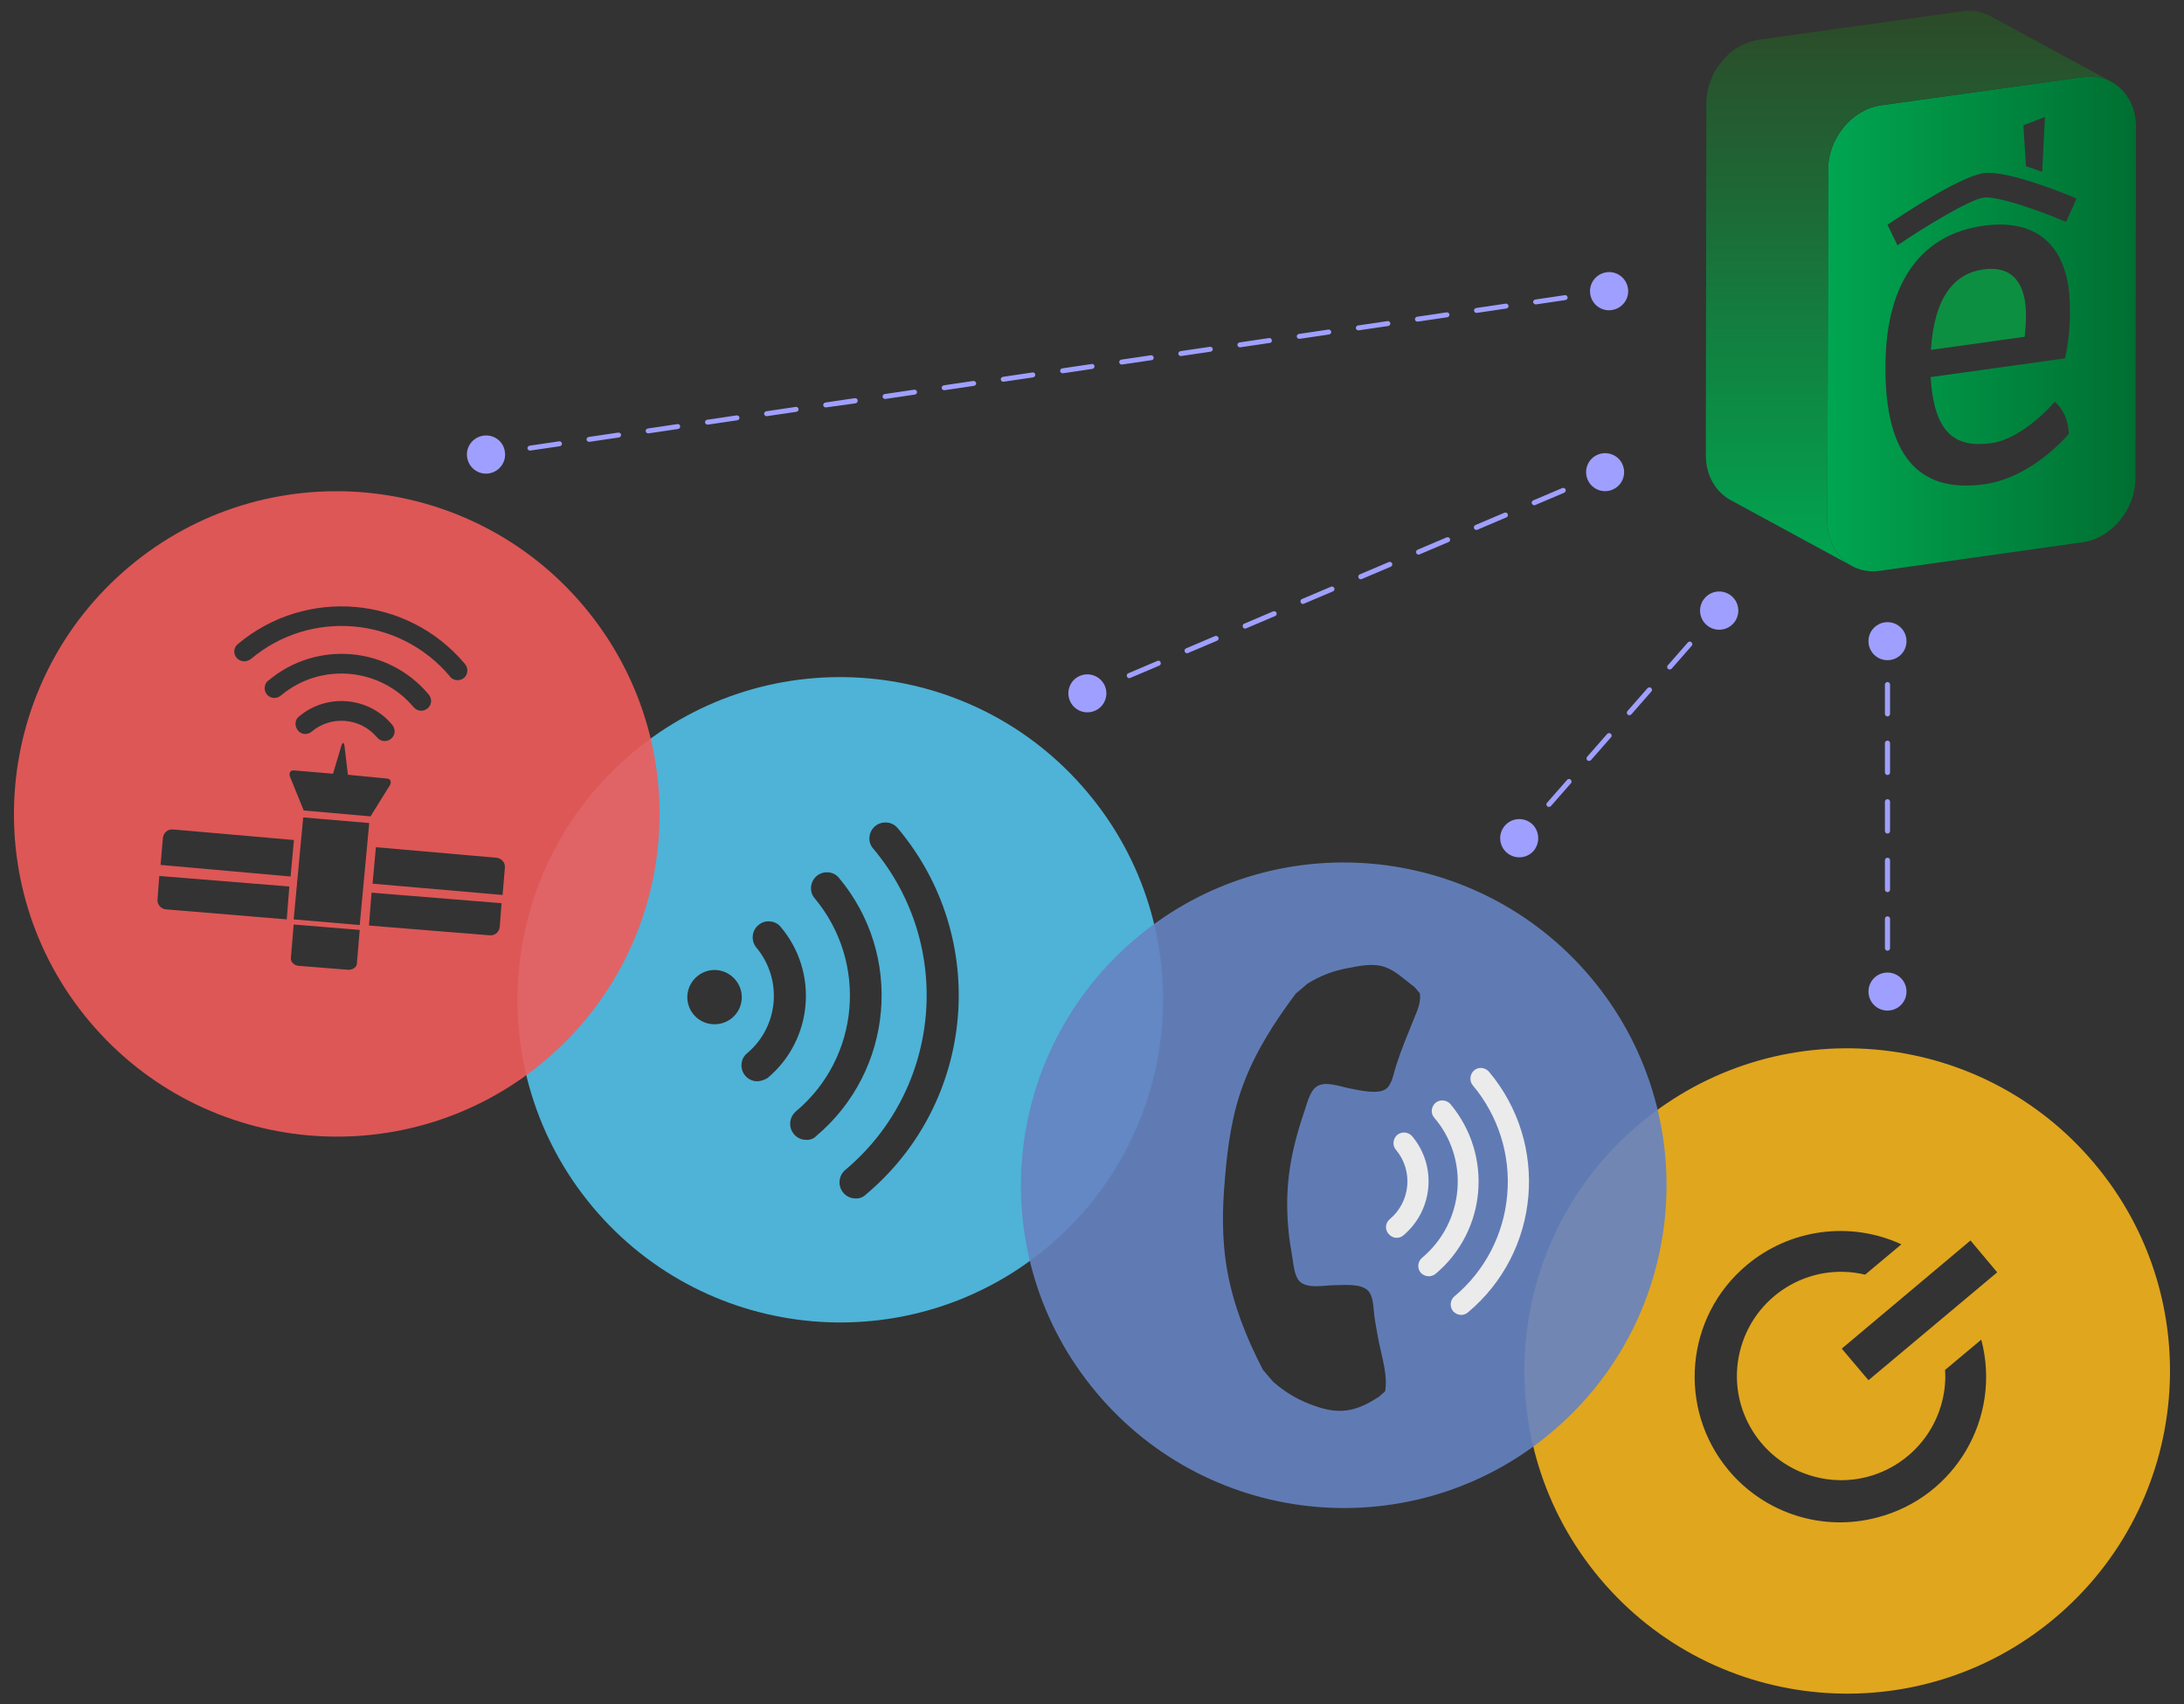 <?xml version="1.0" encoding="UTF-8"?>
<!-- Generator: Adobe Illustrator 25.0.0, SVG Export Plug-In . SVG Version: 6.00 Build 0)  -->
<svg xmlns="http://www.w3.org/2000/svg" xmlns:xlink="http://www.w3.org/1999/xlink" version="1.1" id="Warstwa_1" x="0px" y="0px" viewBox="0 0 850 663.5" style="enable-background:new 0 0 850 663.5;" xml:space="preserve">
<rect x="0" y="0" width="850" height="663.5" fill="#333333" stroke="none"/>
<style type="text/css">
	.st0{fill:#0D8F42;}
	.st1{fill:url(#SVGID_1_);}
	.st2{fill:url(#SVGID_2_);}
	.st3{opacity:0.9;fill:#51C1E9;enable-background:new    ;}
	.st4{opacity:0.9;fill:#F05B5A;enable-background:new    ;}
	.st5{opacity:0.9;fill:#F3B31B;enable-background:new    ;}
	.st6{opacity:0.9;}
	.st7{fill:#6583C2;}
	.st8{fill:#FFFFFF;}
	.st9{fill:#9F9FFF;}
</style>
<g>
	<path class="st0" d="M771.8,104.9c12.6-1.8,16.7,6.9,16.7,17.8c0,2.8-0.2,5.6-0.5,8.4l-36.5,5.1   C752.8,115.5,760.7,106.5,771.8,104.9z"></path>
	<g>
		
			<linearGradient id="SVGID_1_" gradientUnits="userSpaceOnUse" x1="711.178" y1="663.86" x2="831.305" y2="663.86" gradientTransform="matrix(1 0 0 -1 0 790)">
			<stop offset="0" style="stop-color:#00A651"></stop>
			<stop offset="1" style="stop-color:#006F31"></stop>
		</linearGradient>
		<path class="st1" d="M810.8,30c11.3-1.6,20.5,7,20.5,19.3l-0.2,136.8c0,12.2-9.2,23.4-20.6,25l-78.8,11.1    c-11.3,1.6-20.5-7-20.5-19.3l0.3-136.8c0-12.3,9.3-23.5,20.6-25.1L810.8,30z M775.1,172.5c-14.2,2-22.4-3.9-23.7-25.7l52.3-7.3    c1.4-6.3,2-12.8,1.9-19.3c0-24.5-12.7-35.3-33.8-32.3c-22.7,3.2-38,20.3-38,55.1c-0.1,33.4,12.2,49.2,38.5,45.5    c18.6-2.6,32.1-18.8,32.9-19.6c-0.2-5.3-2.4-10-5.5-12.5C799.1,157.2,787.2,170.8,775.1,172.5 M804.1,86.4l4.1-9.1    c-4.4-1.9-26.9-11.1-36.1-9.9c-9.5,1.3-32.9,17-37.5,20.1l3.9,8c10-6.8,27.9-17.8,33.6-18.6C777.5,76.2,794.6,82.3,804.1,86.4     M795.9,45.5l-8.4,3.3l1,15.9l6.3,2.2L795.9,45.5"></path>
		
			<linearGradient id="SVGID_2_" gradientUnits="userSpaceOnUse" x1="742.859" y1="569.669" x2="742.859" y2="785.764" gradientTransform="matrix(1 0 0 -1 0 790)">
			<stop offset="0" style="stop-color:#00A651"></stop>
			<stop offset="1" style="stop-color:#2C4A28"></stop>
		</linearGradient>
		<path class="st2" d="M774.5,6.2l-0.6-0.3l-0.2-0.1l-1-0.4l-0.4-0.2c-0.5-0.2-1-0.3-1.5-0.5l0,0h-0.2c-0.4-0.1-0.9-0.2-1.3-0.3    l-0.5-0.1l-1.2-0.1h-0.6c-0.4,0-0.8,0-1.2,0h-0.5c-0.6,0-1.1,0.1-1.7,0.2l-78.8,11c-0.6,0.1-1.3,0.2-1.9,0.4l-0.5,0.1    c-0.5,0.1-0.9,0.3-1.4,0.4l-0.5,0.2c-0.6,0.2-1.1,0.4-1.7,0.7h-0.1c-0.2,0.1-0.3,0.2-0.5,0.2c-0.4,0.2-0.9,0.5-1.3,0.7l-0.7,0.4    c-0.3,0.2-0.6,0.3-0.8,0.5l-0.2,0.1c-0.8,0.6-1.5,1.2-2.2,1.8l-0.1,0.1c-0.1,0.1-0.2,0.2-0.3,0.3c-0.5,0.5-1,1-1.5,1.5    c-0.1,0.1-0.2,0.2-0.3,0.3c-0.1,0.1-0.1,0.2-0.2,0.3c-0.5,0.6-1,1.2-1.5,1.8c-0.1,0.1-0.1,0.1-0.2,0.2l0,0c-0.5,0.8-1,1.6-1.5,2.4    c0,0.1-0.1,0.2-0.2,0.3c-0.1,0.3-0.3,0.5-0.4,0.8c-0.1,0.3-0.2,0.4-0.3,0.7c-0.2,0.5-0.4,1-0.6,1.5l-0.2,0.4v0.1    c-0.1,0.4-0.2,0.8-0.4,1.1c-0.1,0.4-0.2,0.6-0.3,0.9c-0.1,0.3-0.2,0.9-0.3,1.3c-0.1,0.4-0.1,0.6-0.2,0.9c-0.1,0.5-0.1,1-0.2,1.5    c0,0.3-0.1,0.5-0.1,0.8c-0.1,0.8-0.1,1.5-0.1,2.3l-0.2,136.8c0,7.9,3.8,14.2,9.5,17.4l47.3,25.7c-5.7-3.1-9.5-9.5-9.5-17.4    l0.3-136.8c0-0.8,0-1.5,0.1-2.3c0-0.3,0.1-0.5,0.1-0.8c0.1-0.5,0.1-1,0.2-1.5c0.1-0.3,0.1-0.6,0.2-0.9c0.1-0.3,0.2-0.9,0.3-1.3    s0.2-0.6,0.3-0.9c0.1-0.3,0.2-0.8,0.4-1.2c0.1-0.2,0.1-0.3,0.2-0.5c0.2-0.5,0.4-1,0.6-1.5c0.1-0.2,0.2-0.4,0.3-0.7    s0.4-0.7,0.6-1.1c0.5-0.8,1-1.6,1.5-2.4l0.2-0.3c0.5-0.6,0.9-1.2,1.5-1.8c0.2-0.2,0.3-0.4,0.5-0.6c0.5-0.5,1-1,1.5-1.5l0.5-0.4    c0.7-0.6,1.4-1.2,2.2-1.7c0.3-0.2,0.7-0.4,1-0.7l0.6-0.4c0.4-0.3,0.9-0.5,1.3-0.7l0.5-0.2c0.6-0.3,1.2-0.5,1.7-0.7l0.5-0.2    c0.5-0.2,0.9-0.3,1.4-0.4l0.5-0.1c0.6-0.1,1.3-0.3,1.9-0.4L810.8,30c0.6-0.1,1.1-0.1,1.7-0.2h0.5c0.4,0,0.8,0,1.2,0h0.6    c0.4,0,0.7,0.1,1.1,0.1l0.5,0.1c0.4,0.1,0.9,0.2,1.3,0.3l0.2,0c0.5,0.1,1,0.3,1.5,0.5l0.4,0.2c0.3,0.1,0.7,0.3,1,0.4l0.9,0.4    L774.5,6.2z"></path>
	</g>
	<path class="st3" d="M423.2,308.4c-44.6-53.1-123.9-60-177-15.4s-60,123.9-15.4,177c44.6,53.1,123.9,60,177,15.4   C460.9,440.8,467.9,361.5,423.2,308.4C423.2,308.4,423.2,308.4,423.2,308.4z M270,395c-3.8-4.5-3.2-11.1,1.3-14.9   c4.5-3.8,11.1-3.2,14.9,1.3c3.8,4.5,3.2,11.1-1.3,14.9c0,0,0,0,0,0C280.4,400,273.7,399.4,270,395z M294.2,420.9   c-3.4-0.3-5.9-3.3-5.6-6.7c0,0,0,0,0,0c0.1-1.6,0.9-3.2,2.2-4.2c12.3-10.4,13.9-28.7,3.6-41.1c-2.2-2.6-1.9-6.6,0.8-8.8   c1.3-1.1,2.9-1.6,4.5-1.4c1.6,0.1,3.2,0.9,4.2,2.2c14.8,17.6,12.5,43.9-5.1,58.7c0,0,0,0,0,0C297.4,420.5,295.8,421,294.2,420.9   L294.2,420.9z M313.3,443.7c-1.7-0.1-3.2-0.9-4.3-2.2c-2.2-2.6-1.9-6.5,0.7-8.8c0,0,0,0,0,0c25-20.9,28.2-58.1,7.3-83.1   c0,0,0,0-0.1-0.1c-2.1-2.7-1.5-6.6,1.2-8.7c2.6-1.9,6.2-1.6,8.3,0.8c25.4,30.2,21.4,75.3-8.8,100.7   C316.6,443.4,314.9,443.9,313.3,443.7L313.3,443.7z M332.5,466.5c-1.7-0.1-3.2-0.9-4.3-2.2c-2.2-2.6-1.9-6.5,0.7-8.8c0,0,0,0,0,0   c37.6-31.5,42.5-87.5,11-125.1c0,0,0,0-0.1-0.1c-1.1-1.3-1.6-2.9-1.4-4.5c0.3-3.4,3.3-5.9,6.7-5.6c0,0,0,0,0,0   c1.7,0.1,3.2,0.9,4.3,2.2c36,42.8,30.4,106.7-12.4,142.6c0,0,0,0-0.1,0.1C335.8,466.2,334.1,466.7,332.5,466.5L332.5,466.5z"></path>
	<path class="st4" d="M227.3,236.1c-44.6-53.1-123.9-60.1-177-15.5s-60.1,123.9-15.5,177c44.6,53.1,123.9,60.1,177,15.5   C265,368.5,271.9,289.3,227.3,236.1C227.3,236.2,227.3,236.1,227.3,236.1z M193.2,333.9c2,0.2,3.5,1.9,3.3,3.9l-0.9,10.6l-50.6-4.4   l1.3-14.2L193.2,333.9z M150.8,303.1c1.2,0.1,1.6,1.3,1,2.5l-7.6,12.2l-26-2.3l-5.4-13.3c-0.4-1.4,0.3-2.4,1.5-2.3l15.3,1.3   l3.2-10.7c0.5-1.7,1.1-1.7,1.3,0.1l1.3,11L150.8,303.1z M92.1,256.1c-1.4-1.6-1.2-4.1,0.5-5.4c0,0,0,0,0,0   c26.5-22.2,66-18.8,88.3,7.7c1.4,1.6,1.3,4-0.2,5.4c-1.6,1.4-4,1.3-5.4-0.2c-0.1-0.1-0.2-0.2-0.2-0.3   c-19.5-23.2-54.2-26.3-77.4-6.8c0,0,0,0,0,0C95.9,257.9,93.5,257.7,92.1,256.1C92.1,256.1,92.1,256.1,92.1,256.1z M109.4,270.7   c-1.6,1.4-4,1.3-5.4-0.2c-1.4-1.6-1.3-4,0.2-5.4c0.1-0.1,0.2-0.2,0.3-0.2c18.7-15.7,46.6-13.3,62.3,5.4c0,0,0,0,0,0   c1.4,1.6,1.3,4-0.3,5.4c-1.6,1.4-4,1.3-5.4-0.3c-0.1-0.1-0.1-0.2-0.2-0.2C147.9,259.8,124.8,257.8,109.4,270.7L109.4,270.7z    M152.6,282.1c1.4,1.6,1.3,4-0.3,5.4c-1.6,1.4-4,1.3-5.4-0.3c-0.1-0.1-0.1-0.2-0.2-0.2c-6.4-7.6-17.8-8.6-25.4-2.2   c-1.6,1.4-4.1,1.2-5.4-0.5s-1.2-4.1,0.5-5.4C127.2,269.8,143.5,271.2,152.6,282.1z M63.4,326.2c0.2-2,1.9-3.5,3.9-3.3   c0,0,0,0,0.1,0l47,4.1l-1.3,14.2l-50.6-4.5L63.4,326.2z M64.6,354c-2-0.2-3.5-1.9-3.3-3.9l0.7-9.1l50.6,4.1l-1,12.8L64.6,354z    M118,318.2l25.7,2.2l-3.7,39.7l-25.7-2.2L118,318.2z M135.3,377.5l-18.9-1.5c-1.9-0.1-3.3-1.5-3.2-3l1.1-13.1L140,362l-1.1,13.1   C138.8,376.6,137.1,377.7,135.3,377.5L135.3,377.5z M190.6,364.1l-47-3.8l1-12.8l50.6,4.1l-0.7,9.2   C194.3,362.8,192.6,364.3,190.6,364.1L190.6,364.1z"></path>
	<path class="st5" d="M815.1,452.9c-44.6-53.1-123.9-60-177-15.4c-53.1,44.6-60,123.9-15.4,177c44.6,53.1,123.9,60,177,15.4   C852.8,585.3,859.8,506,815.1,452.9C815.1,452.9,815.1,452.9,815.1,452.9z M766.9,482.9l10.4,12.4l-50.1,42L716.8,525L766.9,482.9z    M672.8,572.4c-20.1-24-17-59.8,7-79.9c16.8-14.1,40.3-17.3,60.2-8.1l-14.1,11.8c-21.8-5.2-43.6,8.3-48.8,30.1   c-5.2,21.8,8.3,43.6,30.1,48.8c21.8,5.2,43.6-8.3,48.8-30.1c0.9-3.8,1.3-7.8,1-11.7l14.1-11.8c8,30.3-10.1,61.3-40.4,69.2   C709.4,596.4,686.9,589.2,672.8,572.4L672.8,572.4z"></path>
	<g class="st6">
		<path class="st7" d="M619.2,380.6c-44.6-53.1-123.9-60.1-177-15.4s-60.1,123.9-15.4,177c44.6,53.1,123.9,60.1,177,15.4    c0,0,0,0,0,0C656.9,513,663.8,433.8,619.2,380.6z M536.7,543.7c-9.3,6.2-15.9,6.8-24.7,3.7c-6.1-2-11.8-5.3-16.6-9.6l-3.9-4.6    c-6.7-12.9-11.5-25.5-13.8-38.2c-2.3-12.6-2-24.9-0.9-36.9c1-12,2.7-24.5,7.2-36.3c4.5-12,11.6-23.4,20.3-35l4.6-3.9    c4.8-3,10-5,15.5-6c5.1-1,10.5-2.1,15-0.3c4,1.5,7,4.6,11.2,7.7l2,2.4c0.5,3.3-0.9,6.5-2.1,9.4c-2.5,6.2-4.9,11.8-7.1,18.6    c-1,3-1.6,7.5-4,9.2c-3.1,2.3-10.3,0.5-13.6-0.1c-4-0.7-10-3.2-13.4-0.8c-2.6,1.8-3.7,6.5-4.6,9.2c-5.6,16.3-8,29.9-6.3,47.1    c0.3,3.1,0.8,6.3,1.4,9.7c0.5,2.9,0.8,7.6,2.8,9.7c3,3.1,9.4,1.7,13.5,1.6c3.5,0,10.4-0.8,13.2,2.1c2.2,2.2,2.1,6.9,2.5,10    c0.5,3.6,1.2,6.9,1.7,9.8c1.4,6.8,3.5,13.2,2.5,19.4L536.7,543.7z"></path>
		<g id="icon">
			<path class="st8" d="M540.9,474.6c8.1-6.8,9.2-18.9,2.4-27l0,0c-1.5-1.7-1.2-4.3,0.5-5.8c0,0,0,0,0,0l0,0     c1.7-1.4,4.3-1.2,5.8,0.5l0,0c9.7,11.6,8.2,28.8-3.4,38.6l0,0c-1.7,1.5-4.3,1.2-5.7-0.5c0,0,0,0,0,0l0,0     C538.9,478.7,539.1,476.1,540.9,474.6C540.9,474.6,540.9,474.6,540.9,474.6L540.9,474.6z"></path>
			<path class="st8" d="M553.5,489.6c7.9-6.6,12.8-16.1,13.7-26.3l0,0c0.9-10.2-2.3-20.4-9-28.2l0,0c-1.5-1.7-1.2-4.3,0.5-5.8     c0,0,0,0,0,0l0,0c1.7-1.4,4.3-1.2,5.8,0.5l0,0c16.6,19.9,14.1,49.4-5.8,66.1l0,0c-1.7,1.4-4.3,1.2-5.8-0.5l0,0     C551.5,493.7,551.7,491.1,553.5,489.6L553.5,489.6z"></path>
			<path class="st8" d="M566,504.7c11.9-9.9,19.3-24.2,20.6-39.6l0,0c1.4-15.4-3.5-30.8-13.4-42.6l0,0c-1.4-1.7-1.2-4.3,0.5-5.8l0,0     c1.7-1.5,4.3-1.2,5.8,0.5c0,0,0,0,0,0l0,0c23.6,28.1,20,70.1-8.2,93.7l0,0c-1.7,1.5-4.3,1.2-5.8-0.5c0,0,0,0,0,0l0,0     C564.1,508.6,564.4,506.1,566,504.7L566,504.7z"></path>
		</g>
	</g>
	<g>
		<path class="st9" d="M426,142.5c-0.1-0.5-0.6-0.9-1.1-0.8l-11.5,1.7c-0.5,0.1-0.9,0.6-0.8,1.1c0.1,0.5,0.5,0.8,1,0.8    c0,0,0.1,0,0.1,0l11.5-1.7C425.7,143.5,426,143,426,142.5z"></path>
		<path class="st9" d="M378.8,148.3l-11.5,1.7c-0.5,0.1-0.9,0.6-0.8,1.1c0.1,0.5,0.5,0.8,1,0.8c0,0,0.1,0,0.1,0l11.5-1.7    c0.5-0.1,0.9-0.6,0.8-1.1C379.8,148.6,379.3,148.3,378.8,148.3z"></path>
		<path class="st9" d="M332.7,155l-11.5,1.7c-0.5,0.1-0.9,0.6-0.8,1.1c0.1,0.5,0.5,0.8,1,0.8c0,0,0.1,0,0.1,0L333,157    c0.5-0.1,0.9-0.6,0.8-1.1C333.8,155.3,333.3,155,332.7,155z"></path>
		<path class="st9" d="M401.8,145l-11.5,1.7c-0.5,0.1-0.9,0.6-0.8,1.1c0.1,0.5,0.5,0.8,1,0.8c0,0,0.1,0,0.1,0l11.5-1.7    c0.5-0.1,0.9-0.6,0.8-1.1C402.9,145.3,402.4,144.9,401.8,145z"></path>
		<path class="st9" d="M309.7,158.4l-11.5,1.7c-0.5,0.1-0.9,0.6-0.8,1.1c0.1,0.5,0.5,0.8,1,0.8c0,0,0.1,0,0.1,0l11.5-1.7    c0.5-0.1,0.9-0.6,0.8-1.1C310.7,158.7,310.2,158.3,309.7,158.4z"></path>
		<path class="st9" d="M263.6,165.1l-11.5,1.7c-0.5,0.1-0.9,0.6-0.8,1.1c0.1,0.5,0.5,0.8,1,0.8c0,0,0.1,0,0.1,0l11.5-1.7    c0.5-0.1,0.9-0.6,0.8-1.1C264.7,165.4,264.2,165,263.6,165.1z"></path>
		<path class="st9" d="M217.6,171.8l-11.5,1.7c-0.5,0.1-0.9,0.6-0.8,1.1c0.1,0.5,0.5,0.8,1,0.8c0,0,0.1,0,0.1,0l11.5-1.7    c0.5-0.1,0.9-0.6,0.8-1.1C218.6,172.1,218.1,171.7,217.6,171.8z"></path>
		<path class="st9" d="M240.6,168.4l-11.5,1.7c-0.5,0.1-0.9,0.6-0.8,1.1c0.1,0.5,0.5,0.8,1,0.8c0,0,0.1,0,0.1,0l11.5-1.7    c0.5-0.1,0.9-0.6,0.8-1.1C241.7,168.7,241.2,168.4,240.6,168.4z"></path>
		<path class="st9" d="M286.7,161.7l-11.5,1.7c-0.5,0.1-0.9,0.6-0.8,1.1c0.1,0.5,0.5,0.8,1,0.8c0,0,0.1,0,0.1,0l11.5-1.7    c0.5-0.1,0.9-0.6,0.8-1.1C287.7,162,287.2,161.7,286.7,161.7z"></path>
		<path class="st9" d="M355.8,151.7l-11.5,1.7c-0.5,0.1-0.9,0.6-0.8,1.1c0.1,0.5,0.5,0.8,1,0.8c0,0,0.1,0,0.1,0l11.5-1.7    c0.5-0.1,0.9-0.6,0.8-1.1C356.8,152,356.3,151.6,355.8,151.7z"></path>
		<path class="st9" d="M574.7,121.8c0,0,0.1,0,0.1,0l11.5-1.7c0.5-0.1,0.9-0.6,0.8-1.1c-0.1-0.5-0.6-0.9-1.1-0.8l-11.5,1.7    c-0.5,0.1-0.9,0.6-0.8,1.1C573.8,121.5,574.2,121.8,574.7,121.8z"></path>
		<path class="st9" d="M551.8,125.2l11.5-1.7c0.5-0.1,0.9-0.6,0.8-1.1c-0.1-0.5-0.6-0.9-1.1-0.8l-11.5,1.7c-0.5,0.1-0.9,0.6-0.8,1.1    c0.1,0.5,0.5,0.8,1,0.8C551.7,125.2,551.7,125.2,551.8,125.2z"></path>
		<path class="st9" d="M449,139.1c-0.1-0.5-0.6-0.9-1.1-0.8l-11.5,1.7c-0.5,0.1-0.9,0.6-0.8,1.1c0.1,0.5,0.5,0.8,1,0.8    c0,0,0.1,0,0.1,0l11.5-1.7C448.7,140.2,449.1,139.7,449,139.1z"></path>
		<path class="st9" d="M540.3,126.9c0.5-0.1,0.9-0.6,0.8-1.1c-0.1-0.5-0.6-0.9-1.1-0.8l-11.5,1.7c-0.5,0.1-0.9,0.6-0.8,1.1    c0.1,0.5,0.5,0.8,1,0.8c0,0,0.1,0,0.1,0L540.3,126.9z"></path>
		<path class="st9" d="M597.7,118.5c0,0,0.1,0,0.1,0l11.5-1.7c0.5-0.1,0.9-0.6,0.8-1.1c-0.1-0.5-0.6-0.9-1.1-0.8l-11.5,1.7    c-0.5,0.1-0.9,0.6-0.8,1.1C596.8,118.1,597.2,118.5,597.7,118.5z"></path>
		<path class="st9" d="M472,135.8c-0.1-0.5-0.6-0.9-1.1-0.8l-11.5,1.7c-0.5,0.1-0.9,0.6-0.8,1.1c0.1,0.5,0.5,0.8,1,0.8    c0,0,0.1,0,0.1,0l11.5-1.7C471.7,136.8,472.1,136.3,472,135.8z"></path>
		<path class="st9" d="M495,132.4c-0.1-0.5-0.6-0.9-1.1-0.8l-11.5,1.7c-0.5,0.1-0.9,0.6-0.8,1.1c0.1,0.5,0.5,0.8,1,0.8    c0,0,0.1,0,0.1,0l11.5-1.7C494.7,133.5,495.1,133,495,132.4z"></path>
		<path class="st9" d="M518.1,129.1c-0.1-0.5-0.6-0.9-1.1-0.8l-11.5,1.7c-0.5,0.1-0.9,0.6-0.8,1.1c0.1,0.5,0.5,0.8,1,0.8    c0,0,0.1,0,0.1,0l11.5-1.7C517.8,130.1,518.2,129.6,518.1,129.1z"></path>
		<path class="st9" d="M188.1,169.6c-4.1,0.6-6.9,4.4-6.3,8.4c0.6,4.1,4.4,6.9,8.4,6.3c4.1-0.6,6.9-4.4,6.3-8.4    C196,171.8,192.2,169,188.1,169.6z"></path>
		<path class="st9" d="M627.3,120.7c4.1-0.6,6.9-4.4,6.3-8.4c-0.6-4.1-4.4-6.9-8.4-6.3c-4.1,0.6-6.9,4.4-6.3,8.4    C619.5,118.5,623.2,121.3,627.3,120.7z"></path>
		<path class="st9" d="M472.9,247.6l-11.3,4.8c-0.5,0.2-0.7,0.8-0.5,1.3c0.2,0.4,0.5,0.6,0.9,0.6c0.1,0,0.3,0,0.4-0.1l11.3-4.8    c0.5-0.2,0.7-0.8,0.5-1.3C474,247.7,473.4,247.4,472.9,247.6z"></path>
		<path class="st9" d="M495.5,238l-11.3,4.8c-0.5,0.2-0.7,0.8-0.5,1.3c0.2,0.4,0.5,0.6,0.9,0.6c0.1,0,0.3,0,0.4-0.1l11.3-4.8    c0.5-0.2,0.7-0.8,0.5-1.3C496.5,238,495.9,237.8,495.5,238z"></path>
		<path class="st9" d="M518,228.4l-11.3,4.8c-0.5,0.2-0.7,0.8-0.5,1.3c0.2,0.4,0.5,0.6,0.9,0.6c0.1,0,0.3,0,0.4-0.1l11.3-4.8    c0.5-0.2,0.7-0.8,0.5-1.3C519,228.4,518.5,228.2,518,228.4z"></path>
		<path class="st9" d="M450.4,257.3l-11.3,4.8c-0.5,0.2-0.7,0.8-0.5,1.3c0.2,0.4,0.5,0.6,0.9,0.6c0.1,0,0.3,0,0.4-0.1l11.3-4.8    c0.5-0.2,0.7-0.8,0.5-1.3C451.5,257.3,450.9,257,450.4,257.3z"></path>
		<path class="st9" d="M563,209.2l-11.3,4.8c-0.5,0.2-0.7,0.8-0.5,1.3c0.2,0.4,0.5,0.6,0.9,0.6c0.1,0,0.3,0,0.4-0.1l11.3-4.8    c0.5-0.2,0.7-0.8,0.5-1.3C564.1,209.2,563.5,209,563,209.2z"></path>
		<path class="st9" d="M586.8,200.1c-0.2-0.5-0.8-0.7-1.3-0.5l-11.3,4.8c-0.5,0.2-0.7,0.8-0.5,1.3c0.2,0.4,0.5,0.6,0.9,0.6    c0.1,0,0.3,0,0.4-0.1l11.3-4.8C586.8,201.2,587,200.6,586.8,200.1z"></path>
		<path class="st9" d="M540.5,218.8l-11.3,4.8c-0.5,0.2-0.7,0.8-0.5,1.3c0.2,0.4,0.5,0.6,0.9,0.6c0.1,0,0.3,0,0.4-0.1l11.3-4.8    c0.5-0.2,0.7-0.8,0.5-1.3C541.6,218.8,541,218.6,540.5,218.8z"></path>
		<path class="st9" d="M597.1,196.7c0.1,0,0.3,0,0.4-0.1l11.3-4.8c0.5-0.2,0.7-0.8,0.5-1.3c-0.2-0.5-0.8-0.7-1.3-0.5l-11.3,4.8    c-0.5,0.2-0.7,0.8-0.5,1.3C596.4,196.4,596.8,196.7,597.1,196.7z"></path>
		<path class="st9" d="M420.3,263.1c-3.8,1.6-5.5,6-3.9,9.7c1.6,3.8,6,5.5,9.7,3.9c3.8-1.6,5.5-6,3.9-9.7S424.1,261.5,420.3,263.1z"></path>
		<path class="st9" d="M621.8,177c-3.8,1.6-5.5,6-3.9,9.7c1.6,3.8,6,5.5,9.7,3.9c3.8-1.6,5.5-6,3.9-9.7    C630,177.2,625.6,175.4,621.8,177z"></path>
		<path class="st9" d="M641.2,267.9l-7.8,8.9c-0.4,0.4-0.3,1,0.1,1.4c0.2,0.2,0.4,0.2,0.7,0.2c0.3,0,0.5-0.1,0.7-0.3l7.8-8.9    c0.4-0.4,0.3-1-0.1-1.4C642.2,267.5,641.6,267.5,641.2,267.9z"></path>
		<path class="st9" d="M625.5,285.7l-7.8,8.9c-0.4,0.4-0.3,1,0.1,1.4c0.2,0.2,0.4,0.2,0.7,0.2c0.3,0,0.5-0.1,0.7-0.3l7.8-8.9    c0.4-0.4,0.3-1-0.1-1.4C626.5,285.3,625.9,285.3,625.5,285.7z"></path>
		<path class="st9" d="M609.9,303.6l-7.8,8.9c-0.4,0.4-0.3,1,0.1,1.4c0.2,0.2,0.4,0.2,0.7,0.2c0.3,0,0.5-0.1,0.7-0.3l7.8-8.9    c0.4-0.4,0.3-1-0.1-1.4C610.8,303.1,610.2,303.2,609.9,303.6z"></path>
		<path class="st9" d="M656.9,250.1l-7.8,8.9c-0.4,0.4-0.3,1,0.1,1.4c0.2,0.2,0.4,0.2,0.7,0.2c0.3,0,0.5-0.1,0.7-0.3l7.8-8.9    c0.4-0.4,0.3-1-0.1-1.4C657.9,249.6,657.3,249.7,656.9,250.1z"></path>
		<path class="st9" d="M596.2,320.7c-3.1-2.7-7.8-2.4-10.5,0.7c-2.7,3.1-2.4,7.8,0.7,10.5c3.1,2.7,7.8,2.4,10.5-0.7    C599.5,328.1,599.2,323.4,596.2,320.7z"></path>
		<path class="st9" d="M674,232.1c-3.1-2.7-7.8-2.4-10.5,0.7c-2.7,3.1-2.4,7.8,0.7,10.5c3.1,2.7,7.8,2.4,10.5-0.7    C677.4,239.5,677.1,234.8,674,232.1z"></path>
		<path class="st9" d="M720.6,261C721.2,258.9,720.9,259.9,720.6,261L720.6,261z"></path>
		<path class="st9" d="M720.5,261.4l-0.2,0.6C720.4,261.9,720.4,261.7,720.5,261.4z"></path>
		<path class="st9" d="M735.6,334.9c0-0.5-0.4-1-1-1c-0.5,0-1,0.4-1,1v11.4c0,0.5,0.4,1,1,1c0.5,0,1-0.4,1-1V334.9z"></path>
		<path class="st9" d="M734.6,356.7c-0.5,0-1,0.4-1,1v11.4c0,0.5,0.4,1,1,1c0.5,0,1-0.4,1-1v-11.4    C735.6,357.1,735.1,356.7,734.6,356.7z"></path>
		<path class="st9" d="M735.6,312.1c0-0.5-0.4-1-1-1c-0.5,0-1,0.4-1,1v11.4c0,0.5,0.4,1,1,1c0.5,0,1-0.4,1-1V312.1z"></path>
		<path class="st9" d="M735.6,289.3c0-0.5-0.4-1-1-1c-0.5,0-1,0.4-1,1v11.4c0,0.5,0.4,1,1,1c0.5,0,1-0.4,1-1V289.3z"></path>
		<path class="st9" d="M735.6,266.5c0-0.5-0.4-1-1-1c-0.5,0-1,0.4-1,1v11.4c0,0.5,0.4,1,1,1c0.5,0,1-0.4,1-1V266.5z"></path>
		<path class="st9" d="M734.6,378.6c-4.1,0-7.4,3.3-7.4,7.4c0,4.1,3.3,7.4,7.4,7.4c4.1,0,7.4-3.3,7.4-7.4    C742,381.9,738.7,378.6,734.6,378.6z"></path>
		<path class="st9" d="M734.6,257c4.1,0,7.4-3.3,7.4-7.4c0-4.1-3.3-7.4-7.4-7.4c-4.1,0-7.4,3.3-7.4,7.4    C727.2,253.7,730.5,257,734.6,257z"></path>
	</g>
</g>
</svg>

